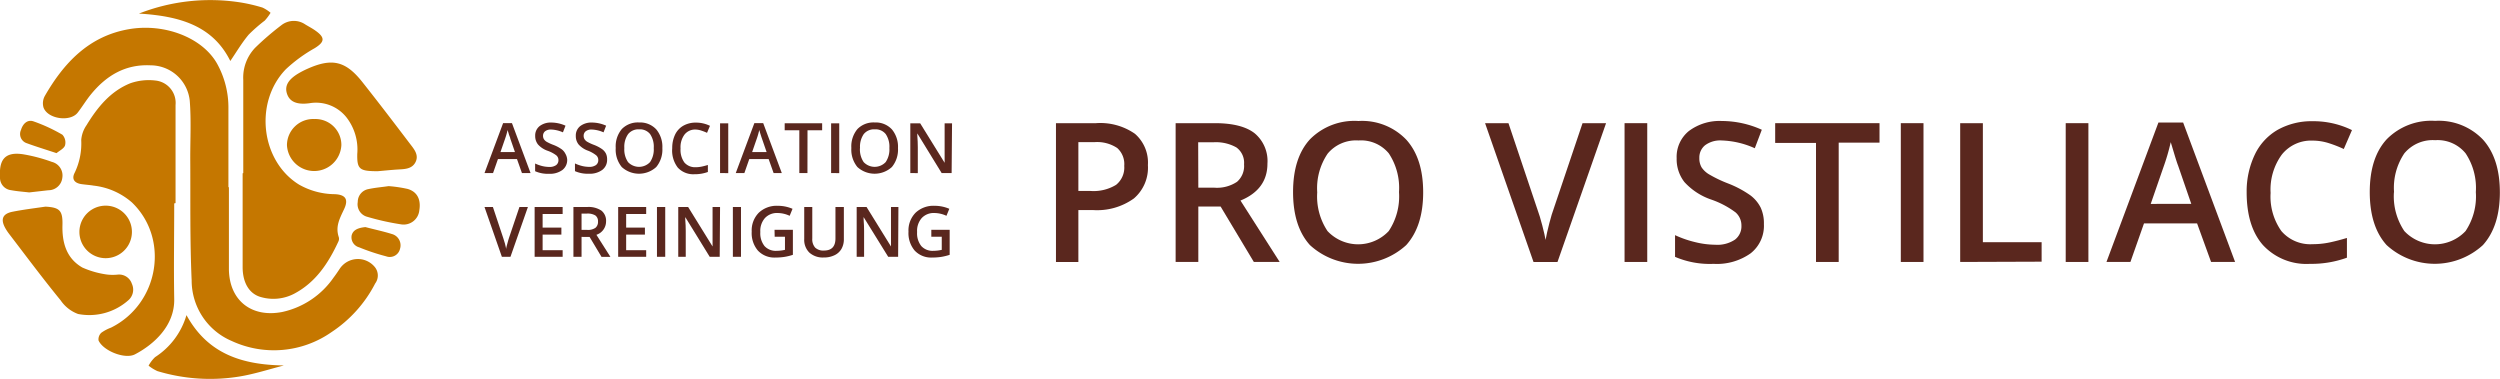 <svg xmlns="http://www.w3.org/2000/svg" viewBox="0 0 357.02 54.1"><defs><style>.cls-1{fill:#c57700;}.cls-2{fill:#5a271e;}</style></defs><title>Fichier 1</title><g id="Calque_2" data-name="Calque 2"><g id="Calque_1-2" data-name="Calque 1"><g id="YsqnJQ.tif"><path class="cls-1" d="M32.69,26.73c0,3.91,0,7.83,0,11.74.06,4.46,3.25,6.94,7.63,6.08a12,12,0,0,0,7.31-4.9c.32-.42.61-.85.9-1.29a3.12,3.12,0,0,1,5-.22,1.91,1.91,0,0,1,.05,2.34,18.38,18.38,0,0,1-6.24,6.95,14.34,14.34,0,0,1-14.26,1.26,9.39,9.39,0,0,1-5.71-8.64c-.26-5.82-.16-11.66-.2-17.49,0-2.72.14-5.45-.07-8.16a5.63,5.63,0,0,0-5.59-5.07c-3.6-.18-6.31,1.45-8.51,4.13-.69.84-1.24,1.77-1.91,2.63-1.08,1.37-4.3.9-4.88-.75a2.18,2.18,0,0,1,.17-1.6C9.1,9,12.68,5.16,18.4,4.17,23.45,3.29,28.89,5.34,31,9.09a12.9,12.9,0,0,1,1.62,6.42c0,3.74,0,7.48,0,11.22Z"/><path class="cls-1" d="M34.74,24.72q0-6.65,0-13.31a6.16,6.16,0,0,1,1.71-4.6,40.09,40.09,0,0,1,3.72-3.2,2.89,2.89,0,0,1,3.44-.11c.48.29,1,.56,1.43.87,1.42,1,1.34,1.62-.1,2.51a21.31,21.31,0,0,0-4.11,3C36.25,14.61,37.25,23,42.7,26.36a10.44,10.44,0,0,0,5.1,1.37c1.57.07,2,.75,1.33,2.16s-1.25,2.51-.74,4a.9.9,0,0,1-.07.61c-1.42,3.06-3.22,5.82-6.32,7.45a6.41,6.41,0,0,1-4.68.49c-1.68-.43-2.66-2-2.67-4.27,0-4.47,0-8.95,0-13.42Z"/><path class="cls-1" d="M24.88,29.05c0,4.54-.08,9.09,0,13.63.09,3.88-3,6.57-5.62,7.93-1.42.73-4.54-.51-5.19-2a1.29,1.29,0,0,1,.4-1.09,5.85,5.85,0,0,1,1.38-.73c6.84-3.39,8.42-12.65,3-17.87a10,10,0,0,0-5.47-2.41c-.58-.1-1.18-.13-1.77-.22-1-.15-1.4-.74-.95-1.61A9.65,9.65,0,0,0,11.6,20a4.3,4.3,0,0,1,.75-2.11c1.55-2.54,3.4-4.85,6.26-6a8,8,0,0,1,3.67-.38A3.21,3.21,0,0,1,25.07,15c0,4.68,0,9.36,0,14Z"/><path class="cls-1" d="M6.49,29.51c2,.11,2.48.53,2.43,2.59-.07,2.54.55,4.79,2.85,6.11a13,13,0,0,0,3.54,1,7.2,7.2,0,0,0,1.57,0,1.92,1.92,0,0,1,1.95,1.31,2,2,0,0,1-.55,2.4,8.39,8.39,0,0,1-7.13,1.92,5.16,5.16,0,0,1-2.49-1.95C6.14,39.81,3.74,36.59,1.3,33.4a6.85,6.85,0,0,1-.52-.78c-.73-1.28-.44-2.09,1-2.38S4.91,29.74,6.49,29.51Z"/><path class="cls-1" d="M53.93,24.45c-2.6,0-2.95-.29-2.91-2.46a7.49,7.49,0,0,0-1.52-5.2,5.55,5.55,0,0,0-5.29-2.05c-1.75.24-2.8-.17-3.2-1.28s.06-2.06,1.65-3a12.64,12.64,0,0,1,1.21-.62c3.54-1.59,5.48-1.15,7.88,1.88s4.54,5.84,6.78,8.79c.59.77,1.33,1.61.81,2.64s-1.63,1-2.59,1.06S54.58,24.4,53.93,24.45Z"/><path class="cls-1" d="M26.63,45c3.08,5.62,8.05,7.1,13.92,7.19-2.12.54-4.21,1.23-6.36,1.58A26,26,0,0,1,22.49,53a5.73,5.73,0,0,1-1.27-.78A4.87,4.87,0,0,1,22.15,51,10.69,10.69,0,0,0,26.63,45Z"/><path class="cls-1" d="M19.84,1.94A27.89,27.89,0,0,1,34.48.37a24,24,0,0,1,3,.71,4.92,4.92,0,0,1,1.16.75,7.23,7.23,0,0,1-.83,1.11,22.55,22.55,0,0,0-2.29,2c-1,1.19-1.78,2.53-2.63,3.77C30.37,3.6,25.51,2.28,19.84,1.94Z"/><path class="cls-1" d="M44.92,17a3.7,3.7,0,0,1,3.83,3.73,3.89,3.89,0,0,1-7.77,0A3.75,3.75,0,0,1,44.92,17Z"/><path class="cls-1" d="M15.09,36.87a3.75,3.75,0,1,1,0-7.5,3.75,3.75,0,1,1,0,7.5Z"/><path class="cls-1" d="M4.17,27.48c-.87-.1-1.74-.16-2.59-.32A1.78,1.78,0,0,1,0,25.34c-.11-2.15.36-3.8,3.41-3.29a23.17,23.17,0,0,1,4,1.07A2,2,0,0,1,8.9,25.39a2,2,0,0,1-2,1.78Z"/><path class="cls-1" d="M55.5,26.58a18.93,18.93,0,0,1,2.71.4c1.38.4,1.93,1.52,1.67,3.07a2.25,2.25,0,0,1-2.54,2,36.3,36.3,0,0,1-5-1.12,1.85,1.85,0,0,1-1.25-2.08A1.86,1.86,0,0,1,52.63,27C53.57,26.8,54.55,26.72,55.5,26.58Z"/><path class="cls-1" d="M52.19,32.43c1.27.34,2.57.61,3.81,1a1.67,1.67,0,0,1,1.13,2.09,1.5,1.5,0,0,1-2,1.08,29.93,29.93,0,0,1-3.84-1.28,1.48,1.48,0,0,1-1.07-1.71C50.41,32.88,51.05,32.54,52.19,32.43Z"/><path class="cls-1" d="M8.07,21.87c-1.56-.52-2.92-.93-4.25-1.42A1.38,1.38,0,0,1,3,18.55c.25-.84.89-1.52,1.78-1.22a23.54,23.54,0,0,1,4.13,1.91,1.63,1.63,0,0,1,.38,1.51C9.16,21.2,8.52,21.5,8.07,21.87Z"/></g><path class="cls-2" d="M74.54,24.72l-.71-2H71.11l-.7,2H69.19l2.66-7.14h1.26l2.66,7.14Zm-1-3-.67-1.94c0-.13-.12-.33-.2-.61s-.15-.48-.18-.61a11.1,11.1,0,0,1-.38,1.31l-.64,1.85Z"/><path class="cls-2" d="M81,22.79a1.79,1.79,0,0,1-.69,1.49,3,3,0,0,1-1.89.54,4.51,4.51,0,0,1-2-.37v-1.1a5.36,5.36,0,0,0,1,.36,4.39,4.39,0,0,0,1,.13,1.62,1.62,0,0,0,1-.26.86.86,0,0,0,.33-.71.88.88,0,0,0-.3-.68,4.54,4.54,0,0,0-1.25-.66,3.29,3.29,0,0,1-1.37-.9,1.91,1.91,0,0,1-.4-1.22,1.7,1.7,0,0,1,.63-1.4,2.62,2.62,0,0,1,1.7-.51,5,5,0,0,1,2,.45l-.37.95a4.45,4.45,0,0,0-1.69-.4,1.3,1.3,0,0,0-.86.25.81.81,0,0,0-.29.65.91.91,0,0,0,.12.47,1.19,1.19,0,0,0,.38.37,6.42,6.42,0,0,0,1,.46,5.34,5.34,0,0,1,1.15.61,1.81,1.81,0,0,1,.54.64A1.92,1.92,0,0,1,81,22.79Z"/><path class="cls-2" d="M86.7,22.79A1.79,1.79,0,0,1,86,24.27a3,3,0,0,1-1.89.54,4.51,4.51,0,0,1-2-.37v-1.1a5.37,5.37,0,0,0,1,.36,4.4,4.4,0,0,0,1,.13,1.62,1.62,0,0,0,1-.26.86.86,0,0,0,.33-.71.88.88,0,0,0-.3-.68A4.56,4.56,0,0,0,84,21.53a3.29,3.29,0,0,1-1.37-.9,1.9,1.9,0,0,1-.4-1.22,1.7,1.7,0,0,1,.63-1.4,2.63,2.63,0,0,1,1.7-.51,5,5,0,0,1,2,.45l-.37.95a4.44,4.44,0,0,0-1.69-.4,1.3,1.3,0,0,0-.86.25.81.81,0,0,0-.29.65.92.92,0,0,0,.12.47,1.19,1.19,0,0,0,.38.37,6.5,6.5,0,0,0,1,.46,5.25,5.25,0,0,1,1.15.61,1.78,1.78,0,0,1,.54.64A1.92,1.92,0,0,1,86.7,22.79Z"/><path class="cls-2" d="M94.59,21.15a3.9,3.9,0,0,1-.87,2.7,3.65,3.65,0,0,1-4.93,0,3.92,3.92,0,0,1-.86-2.72,3.85,3.85,0,0,1,.87-2.7,3.2,3.2,0,0,1,2.48-.94,3.13,3.13,0,0,1,2.45,1A3.88,3.88,0,0,1,94.59,21.15Zm-5.43,0a3.19,3.19,0,0,0,.53,2,2.16,2.16,0,0,0,3.14,0,3.19,3.19,0,0,0,.53-2,3.2,3.2,0,0,0-.52-2,1.85,1.85,0,0,0-1.56-.68,1.89,1.89,0,0,0-1.58.68A3.16,3.16,0,0,0,89.16,21.15Z"/><path class="cls-2" d="M99.34,18.5a1.92,1.92,0,0,0-1.58.71,3,3,0,0,0-.57,2,3.06,3.06,0,0,0,.55,2,2,2,0,0,0,1.6.67,4.2,4.2,0,0,0,.87-.09q.42-.09.88-.23v1a5.35,5.35,0,0,1-1.9.32,3,3,0,0,1-2.4-.95A4,4,0,0,1,96,21.16a4.38,4.38,0,0,1,.41-1.94,2.9,2.9,0,0,1,1.18-1.27,3.55,3.55,0,0,1,1.8-.44,4.48,4.48,0,0,1,2,.46l-.42,1a6.3,6.3,0,0,0-.76-.3A2.74,2.74,0,0,0,99.34,18.5Z"/><path class="cls-2" d="M102.83,24.72V17.61H104v7.11Z"/><path class="cls-2" d="M110.48,24.72l-.71-2H107l-.7,2h-1.23l2.66-7.14h1.26l2.66,7.14Zm-1-3-.67-1.94q-.07-.19-.2-.61c-.09-.28-.14-.48-.18-.61a10.73,10.73,0,0,1-.38,1.31l-.64,1.85Z"/><path class="cls-2" d="M115.31,24.72h-1.16V18.6h-2.09v-1h5.35v1h-2.09Z"/><path class="cls-2" d="M118.69,24.72V17.61h1.16v7.11Z"/><path class="cls-2" d="M128.24,21.15a3.9,3.9,0,0,1-.87,2.7,3.65,3.65,0,0,1-4.93,0,3.92,3.92,0,0,1-.86-2.72,3.85,3.85,0,0,1,.87-2.7,3.2,3.2,0,0,1,2.48-.94,3.13,3.13,0,0,1,2.45,1A3.88,3.88,0,0,1,128.24,21.15Zm-5.43,0a3.19,3.19,0,0,0,.53,2,2.16,2.16,0,0,0,3.14,0,3.19,3.19,0,0,0,.53-2,3.2,3.2,0,0,0-.52-2,1.85,1.85,0,0,0-1.56-.68,1.89,1.89,0,0,0-1.58.68A3.16,3.16,0,0,0,122.82,21.15Z"/><path class="cls-2" d="M135.9,24.72h-1.42L131,19.05h0l0,.32q.07.9.07,1.65v3.7H130V17.61h1.41l3.49,5.64h0c0-.07,0-.35,0-.81s0-.83,0-1.1V17.61h1.06Z"/><path class="cls-2" d="M74.18,29.56h1.21L72.9,36.67H71.67l-2.48-7.11h1.2L71.87,34q.12.32.25.81t.17.74c0-.25.11-.53.19-.86s.16-.56.21-.72Z"/><path class="cls-2" d="M80.35,36.67h-4V29.56h4v1H77.49v1.94h2.68v1H77.49v2.23h2.86Z"/><path class="cls-2" d="M83.05,33.83v2.84H81.89V29.56h2a3.3,3.3,0,0,1,2,.52,1.85,1.85,0,0,1,.66,1.56,2,2,0,0,1-1.38,1.89l2,3.15H85.9l-1.7-2.84Zm0-1h.81a1.84,1.84,0,0,0,1.18-.3,1.09,1.09,0,0,0,.36-.9,1,1,0,0,0-.39-.87,2.16,2.16,0,0,0-1.19-.26h-.77Z"/><path class="cls-2" d="M92.28,36.67h-4V29.56h4v1H89.42v1.94H92.1v1H89.42v2.23h2.86Z"/><path class="cls-2" d="M93.82,36.67V29.56H95v7.11Z"/><path class="cls-2" d="M102.78,36.67h-1.43L97.86,31h0l0,.32q.07.9.07,1.65v3.7H96.86V29.56h1.41l3.49,5.64h0c0-.07,0-.35,0-.81s0-.83,0-1.1V29.56h1.07Z"/><path class="cls-2" d="M104.66,36.67V29.56h1.16v7.11Z"/><path class="cls-2" d="M110.61,32.82h2.62v3.57a7.57,7.57,0,0,1-1.23.3,8.78,8.78,0,0,1-1.28.09,3.21,3.21,0,0,1-2.49-1,3.85,3.85,0,0,1-.88-2.7,3.6,3.6,0,0,1,1-2.69,3.71,3.71,0,0,1,2.72-1,5.29,5.29,0,0,1,2.11.43l-.41,1a4.11,4.11,0,0,0-1.73-.4,2.33,2.33,0,0,0-1.8.72,2.77,2.77,0,0,0-.66,2,2.92,2.92,0,0,0,.6,2,2.16,2.16,0,0,0,1.71.68,5.62,5.62,0,0,0,1.21-.14V33.81h-1.47Z"/><path class="cls-2" d="M120.51,29.56v4.6a2.74,2.74,0,0,1-.34,1.38,2.26,2.26,0,0,1-1,.91,3.39,3.39,0,0,1-1.53.32,2.86,2.86,0,0,1-2.06-.7,2.54,2.54,0,0,1-.73-1.93V29.56H116v4.5a1.8,1.8,0,0,0,.41,1.3,1.69,1.69,0,0,0,1.26.42q1.64,0,1.64-1.73V29.56Z"/><path class="cls-2" d="M128.26,36.67h-1.42L123.33,31h0l0,.32q.07.9.07,1.65v3.7h-1.06V29.56h1.41l3.49,5.64h0c0-.07,0-.35,0-.81s0-.83,0-1.1V29.56h1.06Z"/><path class="cls-2" d="M133,32.82h2.62v3.57a7.57,7.57,0,0,1-1.23.3,8.78,8.78,0,0,1-1.28.09,3.21,3.21,0,0,1-2.49-1,3.85,3.85,0,0,1-.88-2.7,3.6,3.6,0,0,1,1-2.69,3.71,3.71,0,0,1,2.72-1,5.29,5.29,0,0,1,2.11.43l-.41,1a4.11,4.11,0,0,0-1.73-.4,2.33,2.33,0,0,0-1.8.72,2.77,2.77,0,0,0-.66,2,2.92,2.92,0,0,0,.6,2,2.16,2.16,0,0,0,1.71.68,5.62,5.62,0,0,0,1.21-.14V33.81H133Z"/><path class="cls-2" d="M163.93,23.58a5.78,5.78,0,0,1-2,4.76A9,9,0,0,1,156.1,30H154v7.42H150.8V17.59h5.71a8.64,8.64,0,0,1,5.57,1.52A5.45,5.45,0,0,1,163.93,23.58ZM154,27.27h1.72a6.17,6.17,0,0,0,3.66-.87,3.16,3.16,0,0,0,1.17-2.71,3.08,3.08,0,0,0-1-2.55,5.16,5.16,0,0,0-3.25-.84H154Z"/><path class="cls-2" d="M171.13,29.49v7.92h-3.24V17.59h5.6q3.84,0,5.68,1.44A5.16,5.16,0,0,1,181,23.36q0,3.7-3.85,5.28l5.6,8.77h-3.69l-4.75-7.92Zm0-2.69h2.25a5.14,5.14,0,0,0,3.28-.84,3,3,0,0,0,1-2.5,2.69,2.69,0,0,0-1.1-2.41,6,6,0,0,0-3.31-.73h-2.14Z"/><path class="cls-2" d="M203.24,27.47q0,4.84-2.42,7.53a10.18,10.18,0,0,1-13.75,0q-2.41-2.66-2.41-7.57t2.42-7.54A8.92,8.92,0,0,1,194,17.28a8.74,8.74,0,0,1,6.83,2.67Q203.24,22.62,203.24,27.47Zm-15.13,0A8.89,8.89,0,0,0,189.58,33a6,6,0,0,0,8.74,0,8.91,8.91,0,0,0,1.47-5.57,8.93,8.93,0,0,0-1.46-5.53A5.15,5.15,0,0,0,194,20.06a5.26,5.26,0,0,0-4.4,1.88A8.8,8.8,0,0,0,188.11,27.47Z"/><path class="cls-2" d="M226,17.59h3.36l-6.94,19.83H219l-6.92-19.83h3.34l4.14,12.33q.33.88.69,2.27t.47,2.07q.18-1,.54-2.39t.6-2Z"/><path class="cls-2" d="M232,37.41V17.59h3.24V37.41Z"/><path class="cls-2" d="M251.9,32A5,5,0,0,1,250,36.18a8.32,8.32,0,0,1-5.28,1.5,12.59,12.59,0,0,1-5.51-1V33.58a14.9,14.9,0,0,0,2.88,1,12.22,12.22,0,0,0,2.84.37,4.52,4.52,0,0,0,2.84-.73,2.39,2.39,0,0,0,.92-2,2.47,2.47,0,0,0-.84-1.89,12.68,12.68,0,0,0-3.47-1.83A9.18,9.18,0,0,1,240.55,26a5.3,5.3,0,0,1-1.11-3.39,4.75,4.75,0,0,1,1.76-3.91,7.32,7.32,0,0,1,4.73-1.42,13.91,13.91,0,0,1,5.67,1.25l-1,2.64a12.39,12.39,0,0,0-4.72-1.11,3.62,3.62,0,0,0-2.39.69,2.25,2.25,0,0,0-.81,1.81A2.55,2.55,0,0,0,243,23.9a3.33,3.33,0,0,0,1.07,1,18.13,18.13,0,0,0,2.69,1.29,14.74,14.74,0,0,1,3.2,1.7,5,5,0,0,1,1.49,1.78A5.36,5.36,0,0,1,251.9,32Z"/><path class="cls-2" d="M262.58,37.41h-3.24v-17h-5.83V17.59h14.9v2.78h-5.83Z"/><path class="cls-2" d="M271.45,37.41V17.59h3.24V37.41Z"/><path class="cls-2" d="M279.93,37.41V17.59h3.24v17h8.39v2.78Z"/><path class="cls-2" d="M295,37.41V17.59h3.24V37.41Z"/><path class="cls-2" d="M315.76,37.41l-2-5.51h-7.58l-1.94,5.51h-3.42l7.42-19.91h3.53l7.42,19.91Zm-2.83-8.3-1.86-5.4q-.21-.54-.56-1.71T310,20.3a30.48,30.48,0,0,1-1.07,3.65l-1.79,5.17Z"/><path class="cls-2" d="M330.25,20.08a5.34,5.34,0,0,0-4.39,2,8.47,8.47,0,0,0-1.6,5.47A8.52,8.52,0,0,0,325.8,33a5.44,5.44,0,0,0,4.46,1.87,11.69,11.69,0,0,0,2.44-.25q1.18-.25,2.46-.64V36.8a14.88,14.88,0,0,1-5.29.88A8.45,8.45,0,0,1,323.17,35q-2.33-2.64-2.33-7.55A12.19,12.19,0,0,1,322,22.09a8.09,8.09,0,0,1,3.27-3.55,9.91,9.91,0,0,1,5-1.23,12.48,12.48,0,0,1,5.61,1.27l-1.17,2.7a17.42,17.42,0,0,0-2.12-.83A7.66,7.66,0,0,0,330.25,20.08Z"/><path class="cls-2" d="M357,27.47q0,4.84-2.42,7.53a10.18,10.18,0,0,1-13.75,0q-2.41-2.66-2.41-7.57t2.42-7.54a8.92,8.92,0,0,1,6.91-2.63,8.74,8.74,0,0,1,6.83,2.67Q357,22.62,357,27.47Zm-15.13,0A8.89,8.89,0,0,0,343.36,33a6,6,0,0,0,8.74,0,8.91,8.91,0,0,0,1.47-5.57,8.93,8.93,0,0,0-1.46-5.53,5.15,5.15,0,0,0-4.35-1.88,5.26,5.26,0,0,0-4.4,1.88A8.8,8.8,0,0,0,341.89,27.47Z"/></g></g></svg>